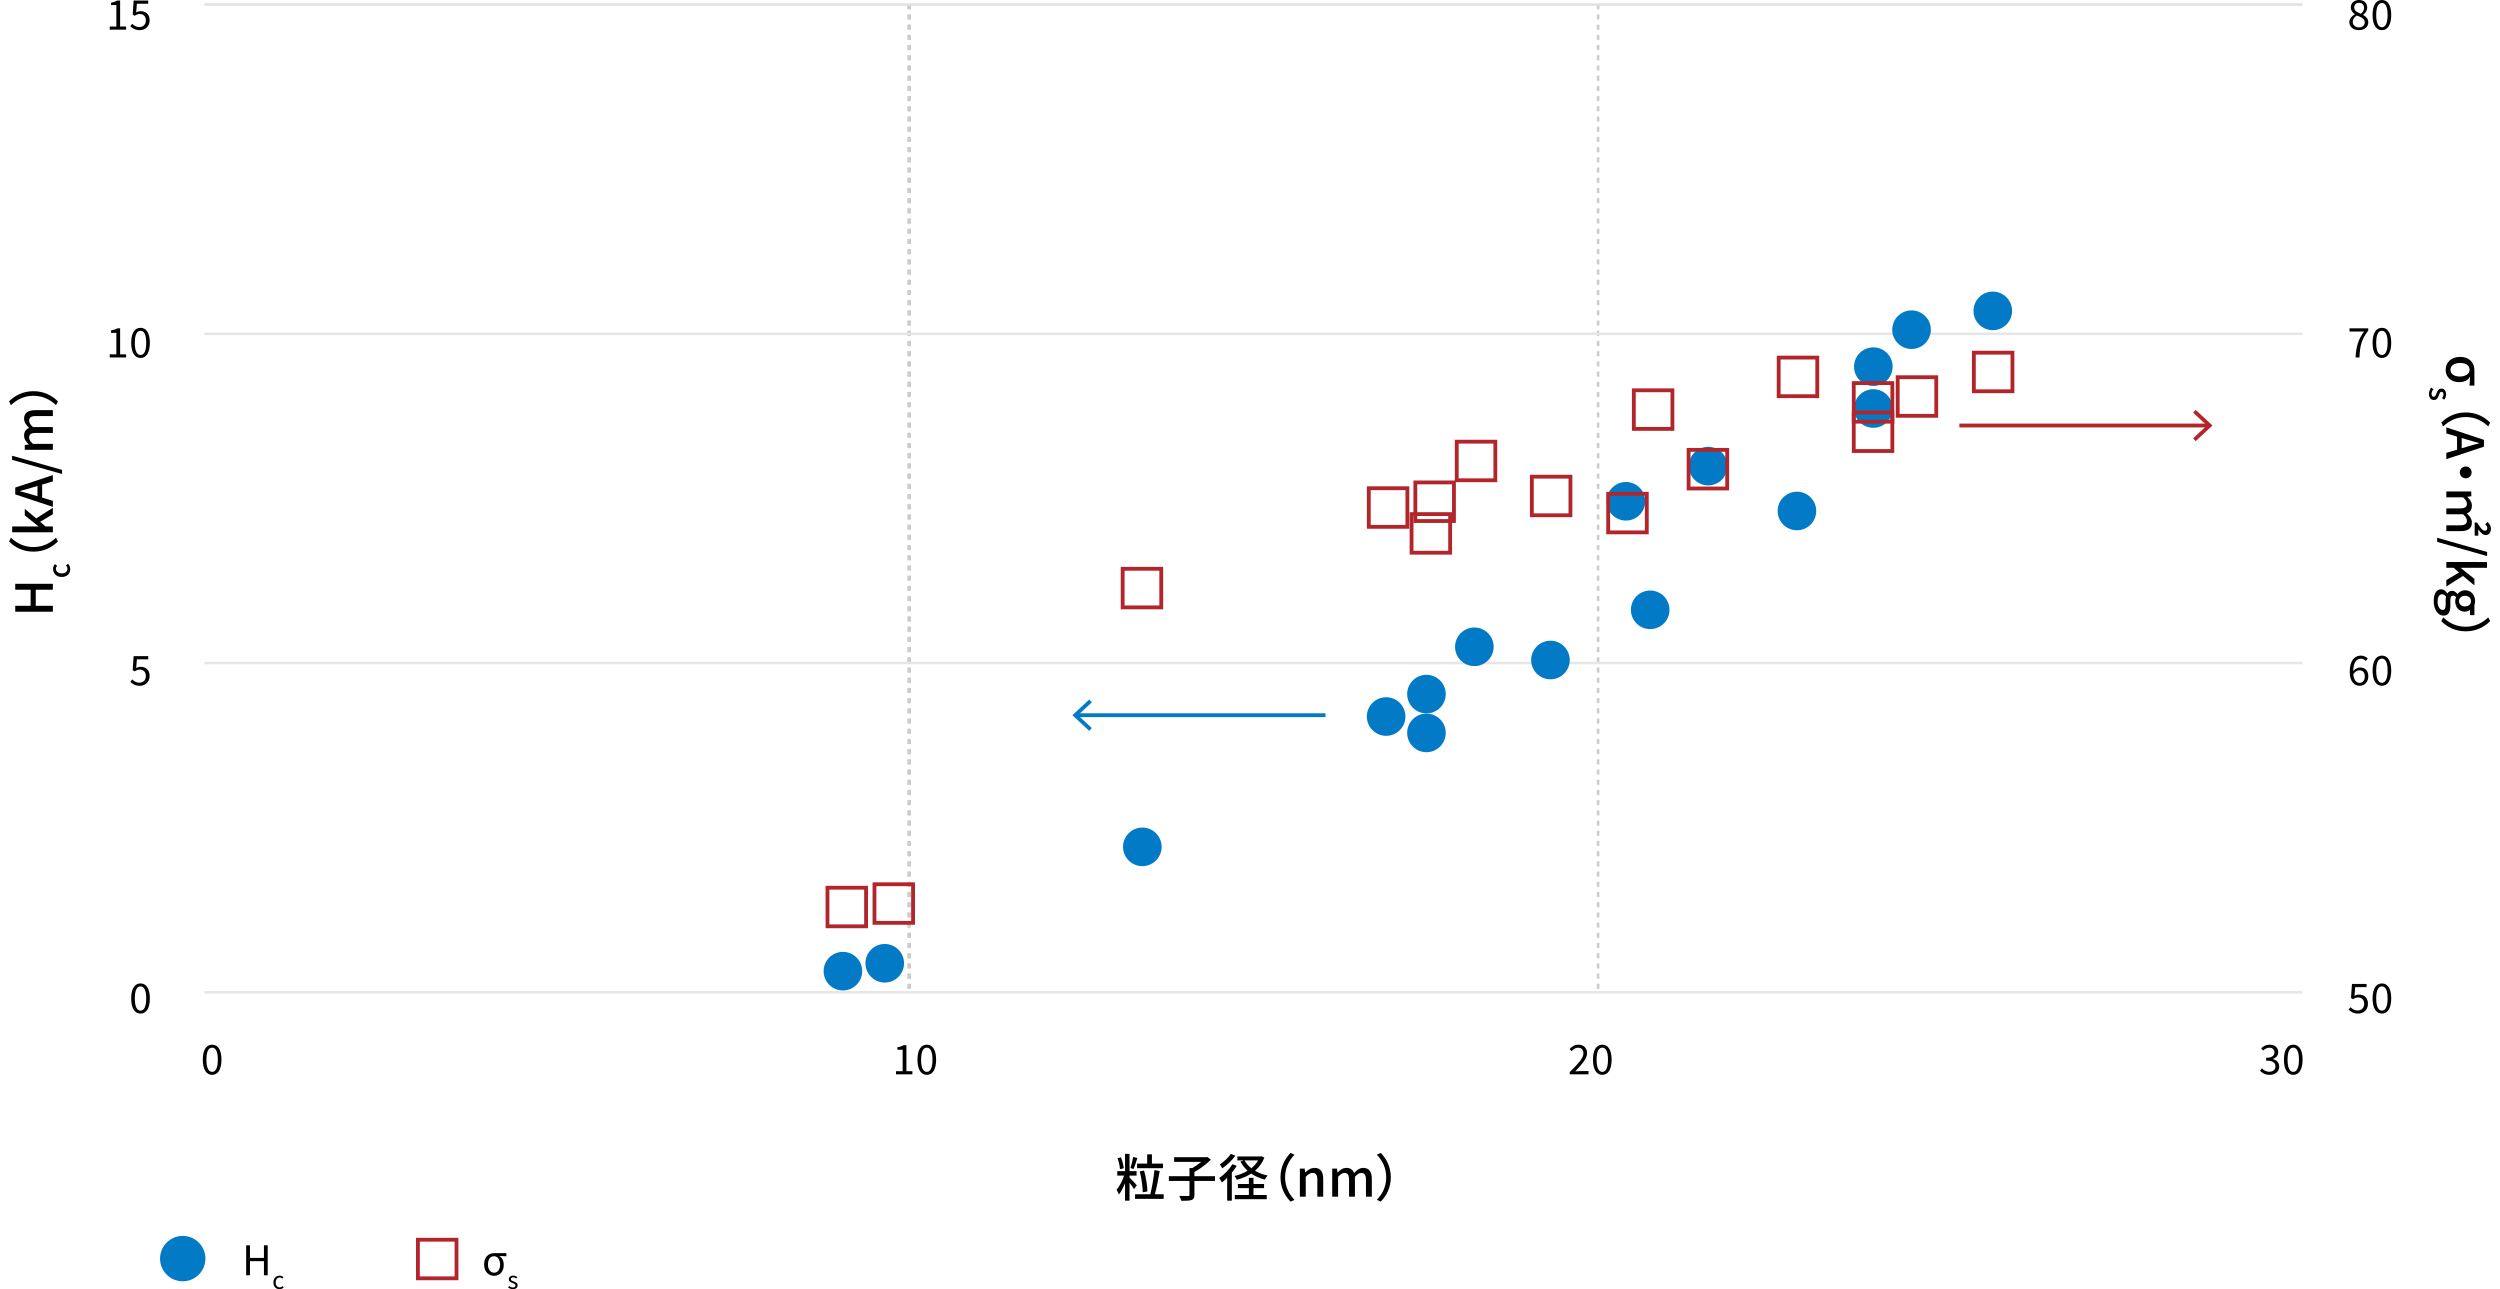 <?xml version="1.0" encoding="utf-8"?>
<!-- Generator: Adobe Illustrator 27.9.0, SVG Export Plug-In . SVG Version: 6.00 Build 0)  -->
<svg version="1.1" id="レイヤー_1" xmlns="http://www.w3.org/2000/svg" xmlns:xlink="http://www.w3.org/1999/xlink" x="0px"
	 y="0px" width="980px" height="505.363px" viewBox="0 0 980 505.363" style="enable-background:new 0 0 980 505.363;"
	 xml:space="preserve">
<style type="text/css">
	.st0{fill:none;}
	.st1{fill:none;stroke:#CCCCCC;stroke-miterlimit:10;stroke-dasharray:2;}
	.st2{fill:none;stroke:#E6E6E6;stroke-miterlimit:10;}
	.st3{fill:none;stroke:#E2E2E2;stroke-miterlimit:10;}
	.st4{fill:#027AC6;}
	.st5{fill:none;stroke:#B1252B;stroke-width:1.5;stroke-miterlimit:10;}
	.st6{fill:none;stroke:#027AC6;stroke-width:1.5;stroke-miterlimit:10;}
	.st7{fill:#B1252B;}
</style>
<g>
	<line class="st0" x1="78.714" y1="1.656" x2="78.714" y2="388.48"/>
	<line class="st1" x1="356.17" y1="1.656" x2="356.17" y2="388.48"/>
	<line class="st1" x1="356.613" y1="1.656" x2="356.613" y2="388.48"/>
	<line class="st1" x1="626.451" y1="1.656" x2="626.451" y2="388.48"/>
	<line class="st0" x1="902.612" y1="1.656" x2="902.612" y2="388.48"/>
	<line class="st2" x1="80.111" y1="259.917" x2="902.612" y2="259.917"/>
	<line class="st2" x1="80.111" y1="130.847" x2="902.612" y2="130.847"/>
	<line class="st3" x1="80.111" y1="1.778" x2="902.612" y2="1.778"/>
	<g>
		<g>
			<path d="M351.23,419.917h2.609v-8.419h-2.081v-0.944
				c1.041-0.177,1.793-0.448,2.434-0.833h1.12v10.196h2.353v1.217h-6.435V419.917
				z"/>
			<path d="M359.646,415.388c0-3.826,1.393-5.875,3.666-5.875c2.272,0,3.649,2.065,3.649,5.875
				c0,3.825-1.377,5.954-3.649,5.954C361.038,421.342,359.646,419.213,359.646,415.388z
				 M365.536,415.388c0-3.346-0.896-4.706-2.225-4.706
				c-1.345,0-2.241,1.36-2.241,4.706c0,3.345,0.896,4.785,2.241,4.785
				C364.64,420.173,365.536,418.732,365.536,415.388z"/>
		</g>
	</g>
	<g>
		<g>
			<path d="M615.323,420.27c3.441-3.426,5.378-5.475,5.378-7.348
				c0-1.296-0.704-2.225-2.16-2.225c-0.961,0-1.793,0.608-2.434,1.36
				l-0.848-0.816c0.96-1.04,1.969-1.729,3.457-1.729
				c2.097,0,3.409,1.329,3.409,3.346c0,2.145-1.952,4.273-4.657,7.123
				c0.607-0.049,1.312-0.112,1.92-0.112h3.313v1.265h-7.379V420.27z"/>
			<path d="M624.443,415.388c0-3.826,1.393-5.875,3.666-5.875c2.272,0,3.649,2.065,3.649,5.875
				c0,3.825-1.377,5.954-3.649,5.954C625.835,421.342,624.443,419.213,624.443,415.388z
				 M630.333,415.388c0-3.346-0.896-4.706-2.225-4.706
				c-1.345,0-2.241,1.36-2.241,4.706c0,3.345,0.896,4.785,2.241,4.785
				C629.437,420.173,630.333,418.732,630.333,415.388z"/>
		</g>
	</g>
	<g>
		<g>
			<path d="M885.94,419.741l0.736-0.961c0.688,0.721,1.585,1.345,2.913,1.345
				c1.393,0,2.386-0.816,2.386-2.097c0-1.36-0.944-2.257-3.649-2.257v-1.12
				c2.417,0,3.249-0.944,3.249-2.146c0-1.104-0.769-1.809-1.985-1.809
				c-0.944,0-1.776,0.48-2.433,1.152l-0.784-0.912
				c0.88-0.832,1.921-1.425,3.281-1.425c1.969,0,3.409,1.041,3.409,2.897
				c0,1.376-0.849,2.257-2.081,2.705v0.063c1.377,0.337,2.481,1.345,2.481,2.914
				c0,2.032-1.681,3.249-3.762,3.249C887.861,421.342,886.708,420.573,885.94,419.741z
				"/>
			<path d="M895.3,415.388c0-3.826,1.393-5.875,3.666-5.875c2.272,0,3.649,2.065,3.649,5.875
				c0,3.825-1.377,5.954-3.649,5.954C896.693,421.342,895.3,419.213,895.3,415.388z
				 M901.191,415.388c0-3.346-0.896-4.706-2.225-4.706
				c-1.345,0-2.241,1.36-2.241,4.706c0,3.345,0.896,4.785,2.241,4.785
				C900.294,420.173,901.191,418.732,901.191,415.388z"/>
		</g>
	</g>
	<g>
		<circle class="st4" cx="607.775" cy="258.726" r="7.565"/>
		<g>
			<circle class="st4" cx="330.42" cy="380.692" r="7.565"/>
			<circle class="st4" cx="346.821" cy="377.602" r="7.565"/>
			<circle class="st4" cx="447.798" cy="331.966" r="7.565"/>
			<circle class="st4" cx="543.364" cy="280.879" r="7.565"/>
			<circle class="st4" cx="559.17" cy="272.085" r="7.565"/>
			<circle class="st4" cx="577.948" cy="253.545" r="7.565"/>
			<circle class="st4" cx="637.37" cy="196.5" r="7.565"/>
			<circle class="st4" cx="646.878" cy="239.046" r="7.565"/>
			<circle class="st4" cx="669.596" cy="182.714" r="7.565"/>
			<circle class="st4" cx="704.4" cy="200.303" r="7.565"/>
			<circle class="st4" cx="734.349" cy="160.134" r="7.565"/>
			<circle class="st4" cx="734.349" cy="143.734" r="7.565"/>
			<circle class="st4" cx="749.323" cy="129.235" r="7.565"/>
			<circle class="st4" cx="781.173" cy="121.866" r="7.565"/>
			<circle class="st4" cx="559.17" cy="287.297" r="7.565"/>
		</g>
	</g>
	<g>
		<g>
			<path d="M51.425,391.376c0-3.825,1.393-5.874,3.666-5.874
				c2.272,0,3.649,2.064,3.649,5.874c0,3.825-1.377,5.954-3.649,5.954
				C52.818,397.33,51.425,395.201,51.425,391.376z M57.316,391.376
				c0-3.346-0.896-4.706-2.225-4.706c-1.345,0-2.241,1.36-2.241,4.706
				s0.896,4.786,2.241,4.786C56.419,396.162,57.316,394.722,57.316,391.376z"/>
		</g>
	</g>
	<g>
		<g>
			<path d="M79.497,415.388c0-3.826,1.393-5.875,3.666-5.875c2.272,0,3.649,2.065,3.649,5.875
				c0,3.825-1.377,5.954-3.649,5.954C80.889,421.342,79.497,419.213,79.497,415.388z
				 M85.387,415.388c0-3.346-0.896-4.706-2.225-4.706
				c-1.345,0-2.241,1.36-2.241,4.706c0,3.345,0.896,4.785,2.241,4.785
				C84.491,420.173,85.387,418.732,85.387,415.388z"/>
		</g>
	</g>
	<g>
		<g>
			<path d="M51.089,267.277l0.721-0.96c0.672,0.672,1.521,1.296,2.881,1.296
				c1.376,0,2.497-1.008,2.497-2.593s-0.961-2.529-2.434-2.529
				c-0.784,0-1.28,0.256-1.952,0.704l-0.784-0.496l0.368-5.49h5.714v1.249
				h-4.434l-0.288,3.409c0.528-0.288,1.04-0.48,1.744-0.48
				c1.953,0,3.538,1.121,3.538,3.586s-1.857,3.857-3.842,3.857
				C52.993,268.83,51.873,268.062,51.089,267.277z"/>
		</g>
	</g>
	<g>
		<g>
			<path d="M43.009,138.905h2.609v-8.42h-2.081v-0.944
				c1.041-0.176,1.793-0.448,2.434-0.832h1.12v10.196h2.353v1.216h-6.435V138.905
				z"/>
			<path d="M51.425,134.375c0-3.825,1.393-5.874,3.666-5.874
				c2.272,0,3.649,2.064,3.649,5.874c0,3.825-1.377,5.954-3.649,5.954
				C52.818,140.329,51.425,138.2,51.425,134.375z M57.316,134.375
				c0-3.346-0.896-4.706-2.225-4.706c-1.345,0-2.241,1.36-2.241,4.706
				s0.896,4.786,2.241,4.786C56.419,139.161,57.316,137.721,57.316,134.375z"/>
		</g>
	</g>
	<g>
		<path d="M5.975,239.792v-2.32h6.021v-6.302H5.975v-2.32h14.743v2.32h-6.702v6.302
			h6.702v2.32H5.975z"/>
		<path d="M24.172,226.173c-2.133,0-3.369-1.48-3.369-3.171
			c0-0.816,0.327-1.41,0.735-1.877l0.874,0.664
			c-0.314,0.351-0.501,0.712-0.501,1.143c0,1.085,0.909,1.854,2.261,1.854
			c1.364,0,2.262-0.746,2.262-1.807c0-0.536-0.256-1.014-0.583-1.398l0.886-0.56
			c0.524,0.594,0.792,1.352,0.792,2.086C27.53,224.844,26.306,226.173,24.172,226.173z
			"/>
		<path d="M3.554,212.283l0.72-1.521c2.28,2.181,5.161,3.682,8.842,3.682
			s6.562-1.501,8.842-3.682l0.72,1.521c-2.3,2.28-5.501,3.961-9.562,3.961
			S5.855,214.563,3.554,212.283z"/>
		<path d="M4.775,208.647v-2.261h10.262v-0.08l-5.321-4.261v-2.561l4.481,3.721
			l6.521-4.141v2.5l-4.981,2.981l2.12,1.84h2.861v2.261H4.775z"/>
		<path d="M5.975,193.807v-2.681l14.743-4.881v2.46l-4.201,1.24v5.121l4.201,1.261
			V198.688L5.975,193.807z M14.697,194.526v-4.021l-1.98,0.58
			c-1.6,0.5-3.24,0.94-4.901,1.38v0.101c1.681,0.42,3.301,0.88,4.901,1.36
			L14.697,194.526z"/>
		<path d="M4.735,180.247v-1.601l19.584,5.561v1.601L4.735,180.247z"/>
		<path d="M9.716,176.308v-1.881l1.541-0.18V174.188
			c-1-0.94-1.82-2.041-1.82-3.401c0-1.641,0.76-2.561,2.02-3.04
			c-1.16-1.081-2.02-2.201-2.02-3.581c0-2.301,1.56-3.381,4.361-3.381h6.921
			v2.301H14.076c-1.9,0-2.66,0.6-2.66,1.84c0,0.761,0.5,1.561,1.5,2.48h7.802
			v2.301H14.076c-1.9,0-2.66,0.58-2.66,1.841c0,0.74,0.5,1.56,1.5,2.46h7.802
			v2.301H9.716z"/>
		<path d="M22.678,157.308l-0.72,1.521c-2.28-2.181-5.161-3.681-8.842-3.681
			s-6.562,1.5-8.842,3.681l-0.72-1.521c2.3-2.28,5.501-3.961,9.562-3.961
			S20.378,155.027,22.678,157.308z"/>
	</g>
	<line class="st2" x1="80.111" y1="388.986" x2="902.612" y2="388.986"/>
	<g>
		<g>
			<path d="M43.009,10.404h2.609V1.985h-2.081V1.041
				c1.041-0.177,1.793-0.448,2.434-0.833h1.12v10.196h2.353v1.217h-6.435V10.404z
				"/>
			<path d="M51.089,10.276l0.721-0.961c0.672,0.673,1.521,1.297,2.881,1.297
				c1.376,0,2.497-1.008,2.497-2.593s-0.961-2.529-2.434-2.529
				c-0.784,0-1.28,0.256-1.952,0.704l-0.784-0.496l0.368-5.49h5.714v1.249
				h-4.434l-0.288,3.409c0.528-0.288,1.04-0.48,1.744-0.48
				c1.953,0,3.538,1.121,3.538,3.586s-1.857,3.857-3.842,3.857
				C52.993,11.829,51.873,11.061,51.089,10.276z"/>
		</g>
	</g>
	<g>
		<path d="M96.5,488.165h1.488v4.93h5.475v-4.93h1.473v11.749h-1.473v-5.538
			h-5.475v5.538h-1.488V488.165z"/>
		<path d="M107.182,502.716c0-1.688,1.146-2.667,2.442-2.667
			c0.662,0,1.119,0.28,1.482,0.597l-0.438,0.56
			c-0.298-0.261-0.605-0.447-1.007-0.447c-0.923,0-1.594,0.792-1.594,1.958
			c0,1.165,0.634,1.938,1.566,1.938c0.466,0,0.876-0.214,1.193-0.503l0.373,0.568
			c-0.457,0.41-1.035,0.644-1.642,0.644
			C108.218,505.363,107.182,504.394,107.182,502.716z"/>
	</g>
	<circle class="st4" cx="71.633" cy="493.373" r="8.896"/>
	<g>
		<g>
			<path d="M444.555,466.136c-0.36-0.6-1.101-1.601-1.781-2.48v7.002h-1.76v-6.862
				c-0.7,1.721-1.54,3.381-2.4,4.461c-0.181-0.58-0.62-1.36-0.921-1.86
				c1.121-1.3,2.281-3.561,2.961-5.561h-2.681v-1.74h3.041V452.312h1.76v6.782
				h2.761v1.74h-2.761v0.8c0.721,0.681,2.481,2.501,2.861,2.98
				L444.555,466.136z M439.033,458.334c-0.061-1.16-0.44-2.961-0.98-4.341
				l1.36-0.32c0.561,1.341,1,3.101,1.101,4.281L439.033,458.334z M445.855,453.934
				c-0.46,1.46-1.021,3.24-1.48,4.32l-1.24-0.38
				c0.4-1.16,0.86-3.041,1.061-4.341L445.855,453.934z M456.157,468.156v1.801
				h-11.223V468.156h5.981c0.66-2.561,1.34-6.562,1.62-9.482l2.061,0.381
				c-0.5,3-1.2,6.621-1.9,9.102H456.157z M449.696,456.134v-3.641h1.86v3.641h4.341
				v1.8h-10.162v-1.8H449.696z M447.955,467.376
				c-0.021-2.2-0.48-5.581-1.181-8.182l1.701-0.34
				c0.76,2.62,1.26,5.941,1.32,8.182L447.955,467.376z"/>
			<path d="M476.278,462.936h-8.062v5.461c0,1.14-0.279,1.68-1.12,2
				c-0.82,0.28-2.16,0.34-4.021,0.32c-0.12-0.54-0.48-1.38-0.8-1.921
				c1.5,0.061,3,0.04,3.46,0.04c0.421-0.02,0.54-0.119,0.54-0.46v-5.44
				h-8.081v-1.86h8.081v-3.181h1.081c1.22-0.681,2.5-1.581,3.521-2.441h-10.622
				v-1.82h12.582l0.42-0.12l1.4,1.061c-1.7,1.74-4.2,3.601-6.441,4.841
				v1.661h8.062V462.936z"/>
			<path d="M484.795,457.014c-0.54,0.9-1.2,1.82-1.921,2.681v10.963h-1.82
				v-8.962c-0.7,0.699-1.4,1.32-2.08,1.86
				c-0.2-0.421-0.74-1.36-1.04-1.761c1.9-1.301,3.961-3.381,5.181-5.441
				L484.795,457.014z M484.235,453.033c-1.24,1.78-3.24,3.721-5.121,4.94
				c-0.18-0.399-0.66-1.18-0.96-1.54c1.62-1.021,3.421-2.7,4.301-4.101
				L484.235,453.033z M495.637,453.773c-0.82,2.12-2.101,3.82-3.681,5.161
				c1.44,0.86,3.141,1.5,4.981,1.88c-0.4,0.38-0.921,1.101-1.16,1.58
				c-2.001-0.5-3.781-1.3-5.321-2.34c-1.681,1.08-3.581,1.86-5.602,2.42
				c-0.18-0.439-0.6-1.12-0.92-1.479c1.82-0.44,3.581-1.121,5.141-2.041
				c-1.16-1.04-2.1-2.24-2.82-3.601l1.341-0.48h-2.541v-1.54h9.082
				l0.34-0.08L495.637,453.773z M491.357,468.437h5.201v1.64h-12.523v-1.64h5.521
				v-2.701h-4.301v-1.6h4.301v-2.421h1.801v2.421h4.16v1.6h-4.16V468.437z
				 M487.856,454.873c0.64,1.16,1.54,2.201,2.66,3.081
				c1.08-0.88,2.001-1.9,2.681-3.081H487.856z"/>
			<path d="M505.917,451.933l1.521,0.721c-2.181,2.28-3.682,5.161-3.682,8.842
				s1.501,6.562,3.682,8.842l-1.521,0.72c-2.28-2.3-3.961-5.501-3.961-9.562
				C501.956,457.434,503.637,454.233,505.917,451.933z"/>
			<path d="M509.553,458.094h1.881l0.18,1.521h0.06
				c1.021-0.98,2.141-1.8,3.642-1.8c2.34,0,3.381,1.56,3.381,4.36v6.922
				h-2.301v-6.642c0-1.9-0.561-2.66-1.86-2.66c-1.021,0-1.721,0.52-2.681,1.5
				v7.802h-2.301V458.094z"/>
			<path d="M522.233,458.094h1.881l0.18,1.541h0.06
				c0.94-1.001,2.041-1.82,3.401-1.82c1.641,0,2.561,0.76,3.04,2.02
				c1.081-1.16,2.201-2.02,3.581-2.02c2.301,0,3.381,1.56,3.381,4.36v6.922
				h-2.301v-6.642c0-1.9-0.6-2.66-1.84-2.66c-0.761,0-1.561,0.5-2.48,1.5
				v7.802h-2.301v-6.642c0-1.9-0.58-2.66-1.841-2.66
				c-0.739,0-1.56,0.5-2.46,1.5v7.802h-2.301V458.094z"/>
			<path d="M541.234,471.057l-1.521-0.72c2.181-2.28,3.681-5.161,3.681-8.842
				s-1.5-6.562-3.681-8.842l1.521-0.721c2.28,2.301,3.961,5.501,3.961,9.562
				C545.195,465.556,543.514,468.757,541.234,471.057z"/>
		</g>
	</g>
	<g>
		<g>
			<path d="M920.67,395.777l0.721-0.96c0.672,0.672,1.521,1.297,2.881,1.297
				c1.377,0,2.498-1.009,2.498-2.594c0-1.584-0.961-2.528-2.434-2.528
				c-0.785,0-1.281,0.256-1.953,0.704l-0.783-0.496l0.367-5.49h5.715v1.248h-4.434
				l-0.289,3.409c0.529-0.288,1.041-0.479,1.744-0.479
				c1.953,0,3.539,1.12,3.539,3.585s-1.857,3.857-3.842,3.857
				C922.574,397.33,921.455,396.562,920.67,395.777z"/>
			<path d="M930.047,391.376c0-3.825,1.393-5.874,3.666-5.874
				c2.271,0,3.648,2.064,3.648,5.874c0,3.825-1.377,5.954-3.648,5.954
				C931.44,397.33,930.047,395.201,930.047,391.376z M935.938,391.376
				c0-3.346-0.896-4.706-2.225-4.706c-1.346,0-2.242,1.36-2.242,4.706
				s0.896,4.786,2.242,4.786C935.041,396.162,935.938,394.722,935.938,391.376z"/>
		</g>
	</g>
	<g>
		<g>
			<path d="M921.086,263.355c0-4.594,2.064-6.354,4.354-6.354
				c1.217,0,2.098,0.513,2.738,1.2l-0.816,0.913
				c-0.465-0.561-1.168-0.896-1.873-0.896c-1.617,0-2.961,1.232-3.025,4.866
				c0.736-0.881,1.744-1.425,2.674-1.425c1.969,0,3.248,1.185,3.248,3.505
				c0,2.193-1.535,3.666-3.361,3.666C922.768,268.83,921.086,267.005,921.086,263.355
				z M922.494,264.269c0.193,2.225,1.074,3.425,2.514,3.425
				c1.137,0,2.002-1.009,2.002-2.529c0-1.473-0.705-2.417-2.113-2.417
				C924.16,262.747,923.264,263.147,922.494,264.269z"/>
			<path d="M930.047,262.876c0-3.826,1.393-5.875,3.666-5.875c2.271,0,3.648,2.065,3.648,5.875
				c0,3.825-1.377,5.954-3.648,5.954C931.44,268.83,930.047,266.701,930.047,262.876
				z M935.938,262.876c0-3.346-0.896-4.706-2.225-4.706
				c-1.346,0-2.242,1.36-2.242,4.706c0,3.345,0.896,4.785,2.242,4.785
				C935.041,267.661,935.938,266.221,935.938,262.876z"/>
		</g>
	</g>
	<g>
		<g>
			<path d="M926.69,129.957h-5.684v-1.248h7.348v0.896
				c-2.689,3.457-3.266,6.066-3.441,10.516h-1.521
				C923.584,135.815,924.448,133.095,926.69,129.957z"/>
			<path d="M930.047,134.375c0-3.825,1.393-5.874,3.666-5.874
				c2.271,0,3.648,2.064,3.648,5.874c0,3.825-1.377,5.954-3.648,5.954
				C931.44,140.329,930.047,138.2,930.047,134.375z M935.938,134.375
				c0-3.346-0.896-4.706-2.225-4.706c-1.346,0-2.242,1.36-2.242,4.706
				s0.896,4.786,2.242,4.786C935.041,139.161,935.938,137.721,935.938,134.375z"/>
		</g>
	</g>
	<g>
		<path d="M964.344,139.904c3.84,0,5.621,2.48,5.621,5.142v6.101h-1.921
			c0.101-1.22,0.181-2.16,0.2-3.36h-0.1
			c-0.721,1.28-2.182,2.021-4.121,2.021c-3.361,0-5.322-2.101-5.322-4.881
			C958.701,142.205,960.702,139.904,964.344,139.904z M964.223,147.606
			c2.061,0,3.861-0.94,3.861-2.641c0-1.561-1.18-2.681-3.74-2.681
			c-2.342,0-3.762,1.101-3.762,2.66C960.582,146.526,961.963,147.606,964.223,147.606
			z"/>
		<path d="M953.036,151.962l0.862,0.63c-0.442,0.571-0.734,1.131-0.734,1.818
			c0,0.77,0.373,1.131,0.863,1.131c0.582,0,0.839-0.723,1.107-1.41
			c0.326-0.863,0.781-1.808,1.865-1.808c1.072,0,1.877,0.863,1.877,2.285
			c0,0.851-0.35,1.562-0.758,2.075l-0.828-0.63
			c0.326-0.442,0.56-0.897,0.56-1.422c0-0.711-0.35-1.038-0.792-1.038
			c-0.549,0-0.758,0.63-1.015,1.329c-0.338,0.898-0.734,1.889-1.946,1.889
			c-1.073,0-1.947-0.851-1.947-2.437C952.151,153.489,952.524,152.592,953.036,151.962z
			"/>
		<path d="M976.125,165.642l-0.72,1.521c-2.28-2.181-5.161-3.682-8.842-3.682
			s-6.562,1.501-8.842,3.682l-0.72-1.521c2.3-2.28,5.5-3.961,9.562-3.961
			S973.825,163.361,976.125,165.642z"/>
		<path d="M973.705,172.418v2.681l-14.743,4.881v-2.46l4.2-1.24v-5.121
			l-4.2-1.261v-2.36L973.705,172.418z M964.984,171.698v4.021l1.98-0.58
			c1.601-0.5,3.24-0.94,4.901-1.38v-0.101
			c-1.682-0.42-3.301-0.88-4.901-1.36L964.984,171.698z"/>
		<path d="M966.564,187.5c-1.28,0-2.32-1.04-2.32-2.32s1.04-2.32,2.32-2.32
			s2.32,1.04,2.32,2.32S967.844,187.5,966.564,187.5z"/>
		<path d="M968.744,192.657v1.86l-1.541,0.221v0.06
			c1.001,0.94,1.781,2.04,1.781,3.381c0,1.66-0.721,2.58-2.001,3.061
			c1.161,1.101,2.001,2.2,2.001,3.581c0,2.3-1.541,3.381-4.321,3.381h-5.701
			v-2.281h5.382c1.92,0,2.68-0.6,2.68-1.86c0-0.74-0.5-1.56-1.5-2.48h-6.562
			v-2.3h5.382c1.92,0,2.68-0.561,2.68-1.821c0-0.76-0.5-1.6-1.5-2.5h-6.562
			v-2.301H968.744z M970.985,204.82c1.28,1.92,2.08,3.221,3.041,3.221
			c0.64,0,1-0.341,1-1.061c0-0.5-0.32-1.021-0.84-1.42l0.92-0.94
			c0.82,0.72,1.34,1.561,1.34,2.641c0,1.561-0.88,2.48-2.1,2.48
			c-1.141,0-2.061-1.16-2.861-2.221v2.461h-1.42v-5.161H970.985z"/>
		<path d="M974.946,216.378v1.601l-19.584-5.561v-1.601L974.946,216.378z"/>
		<path d="M974.906,220.317v2.261h-10.263v0.08l5.322,4.261v2.561l-4.481-3.721
			l-6.521,4.141v-2.5l4.981-2.981l-2.121-1.84h-2.86v-2.261H974.906z"/>
		<path d="M956.922,230.998c0.92,0,1.779,0.58,2.4,1.601h0.1
			c0.34-0.561,0.92-1.001,1.82-1.001c0.86,0,1.601,0.62,2.041,1.24h0.08
			c0.58-0.76,1.62-1.46,2.94-1.46c2.48,0,3.94,1.98,3.94,4.261
			c0,0.62-0.119,1.181-0.279,1.601v3.9h-1.721v-2.101
			c-0.44,0.421-1.181,0.721-2.021,0.721c-2.401,0-3.78-1.82-3.78-4.121
			c0-0.5,0.119-1.061,0.34-1.54c-0.32-0.36-0.621-0.601-1.16-0.601
			c-0.66,0-1.08,0.44-1.08,1.841v2.021c0,2.601-0.801,3.961-2.682,3.961
			c-2.12,0-3.84-2.241-3.84-5.762C954.022,232.918,955.001,230.998,956.922,230.998
			z M957.502,239.1c0.92,0,1.199-0.72,1.199-2.061v-1.66
			c0-0.521,0.061-1.021,0.16-1.48c-0.479-0.66-1.039-0.94-1.6-0.94
			c-1.08,0-1.721,1.12-1.721,2.94C955.541,237.819,956.482,239.1,957.502,239.1
			z M966.304,237.72c1.46,0,2.32-0.921,2.32-2.081s-0.841-2.08-2.32-2.08
			c-1.48,0-2.381,0.94-2.381,2.08C963.923,236.779,964.823,237.72,966.304,237.72
			z"/>
		<path d="M957.002,243.519l0.72-1.521c2.28,2.181,5.161,3.681,8.842,3.681
			s6.562-1.5,8.842-3.681l0.72,1.521c-2.3,2.28-5.5,3.961-9.562,3.961
			S959.302,245.799,957.002,243.519z"/>
	</g>
	<g>
		<g>
			<path d="M920.944,8.708c0-1.489,1.088-2.514,2.16-3.09V5.555
				c-0.848-0.576-1.584-1.425-1.584-2.642C921.52,1.169,922.912,0,924.737,0
				c2,0,3.217,1.249,3.217,3.025c0,1.2-0.881,2.225-1.568,2.753v0.08
				c1.008,0.608,1.984,1.408,1.984,2.93c0,1.712-1.473,3.041-3.682,3.041
				C922.528,11.829,920.944,10.517,920.944,8.708z M926.977,8.756
				c0-1.489-1.439-2.017-3.105-2.673c-0.928,0.592-1.6,1.44-1.6,2.497
				c0,1.248,1.039,2.16,2.449,2.16C926.065,10.74,926.977,9.924,926.977,8.756z
				 M926.705,3.105c0-1.12-0.721-2.017-1.984-2.017
				c-1.09,0-1.873,0.72-1.873,1.824c0,1.377,1.264,1.953,2.641,2.497
				C926.274,4.706,926.705,3.954,926.705,3.105z"/>
			<path d="M930.047,5.875c0-3.826,1.393-5.875,3.666-5.875c2.271,0,3.648,2.065,3.648,5.875
				c0,3.825-1.377,5.954-3.648,5.954C931.44,11.829,930.047,9.7,930.047,5.875z
				 M935.938,5.875c0-3.346-0.896-4.706-2.225-4.706c-1.346,0-2.242,1.36-2.242,4.706
				c0,3.345,0.896,4.785,2.242,4.785C935.041,10.66,935.938,9.22,935.938,5.875z"/>
		</g>
	</g>
	<rect x="773.749" y="138.248" class="st5" width="15.129" height="15.129"/>
	<rect x="726.671" y="150.17" class="st5" width="15.129" height="15.129"/>
	<rect x="726.671" y="161.668" class="st5" width="15.129" height="15.129"/>
	<rect x="743.889" y="147.872" class="st5" width="15.129" height="15.129"/>
	<rect x="697.243" y="140.174" class="st5" width="15.129" height="15.129"/>
	<rect x="640.464" y="152.996" class="st5" width="15.129" height="15.129"/>
	<rect x="661.93" y="176.354" class="st5" width="15.129" height="15.129"/>
	<rect x="630.41" y="193.56" class="st5" width="15.129" height="15.129"/>
	<rect x="600.485" y="186.857" class="st5" width="15.129" height="15.129"/>
	<rect x="571.043" y="173.135" class="st5" width="15.129" height="15.129"/>
	<rect x="554.819" y="189.113" class="st5" width="15.129" height="15.129"/>
	<rect x="536.568" y="191.39" class="st5" width="15.129" height="15.129"/>
	<rect x="553.329" y="201.533" class="st5" width="15.129" height="15.129"/>
	<rect x="440.084" y="222.964" class="st5" width="15.129" height="15.129"/>
	<rect x="342.793" y="346.628" class="st5" width="15.129" height="15.129"/>
	<rect x="324.372" y="347.988" class="st5" width="15.129" height="15.129"/>
	<g>
		<g>
			<path d="M189.769,495.672c0-3.057,1.921-4.449,3.97-4.449h4.754v1.248
				c-0.977-0.08-1.777-0.128-2.737-0.144v0.063
				c1.072,0.608,1.713,1.809,1.713,3.458c0,2.705-1.665,4.273-3.794,4.273
				C191.577,500.122,189.769,498.537,189.769,495.672z M196.043,495.736
				c0-1.745-0.832-3.298-2.337-3.298c-1.377,0-2.417,1.041-2.417,3.233
				c0,1.985,1.009,3.233,2.401,3.233C195.067,498.905,196.043,497.688,196.043,495.736
				z"/>
			<path d="M199.161,504.664l0.42-0.56c0.438,0.354,0.895,0.597,1.501,0.597
				c0.671,0,0.997-0.354,0.997-0.792c0-0.522-0.597-0.746-1.156-0.961
				c-0.708-0.261-1.482-0.605-1.482-1.464c0-0.802,0.653-1.436,1.753-1.436
				c0.625,0,1.175,0.261,1.566,0.569l-0.41,0.55
				c-0.345-0.262-0.699-0.447-1.146-0.447c-0.644,0-0.942,0.335-0.942,0.727
				c0,0.485,0.522,0.662,1.091,0.877c0.737,0.279,1.548,0.577,1.548,1.538
				c0,0.82-0.652,1.501-1.846,1.501C200.336,505.363,199.646,505.064,199.161,504.664z"
				/>
		</g>
	</g>
	<rect x="163.821" y="485.969" class="st5" width="15.129" height="15.129"/>
	<g>
		<g>
			<line class="st6" x1="519.599" y1="280.36" x2="421.995" y2="280.36"/>
			<g>
				<polygon class="st4" points="426.965,274.225 427.989,275.323 422.571,280.358 427.989,285.394 
					426.965,286.493 420.369,280.358 				"/>
			</g>
		</g>
	</g>
	<g>
		<g>
			<line class="st5" x1="865.673" y1="166.799" x2="768.07" y2="166.799"/>
			<g>
				<polygon class="st7" points="860.703,160.664 859.68,161.762 865.098,166.797 
					859.68,171.833 860.703,172.932 867.3,166.797 				"/>
			</g>
		</g>
	</g>
</g>
</svg>
